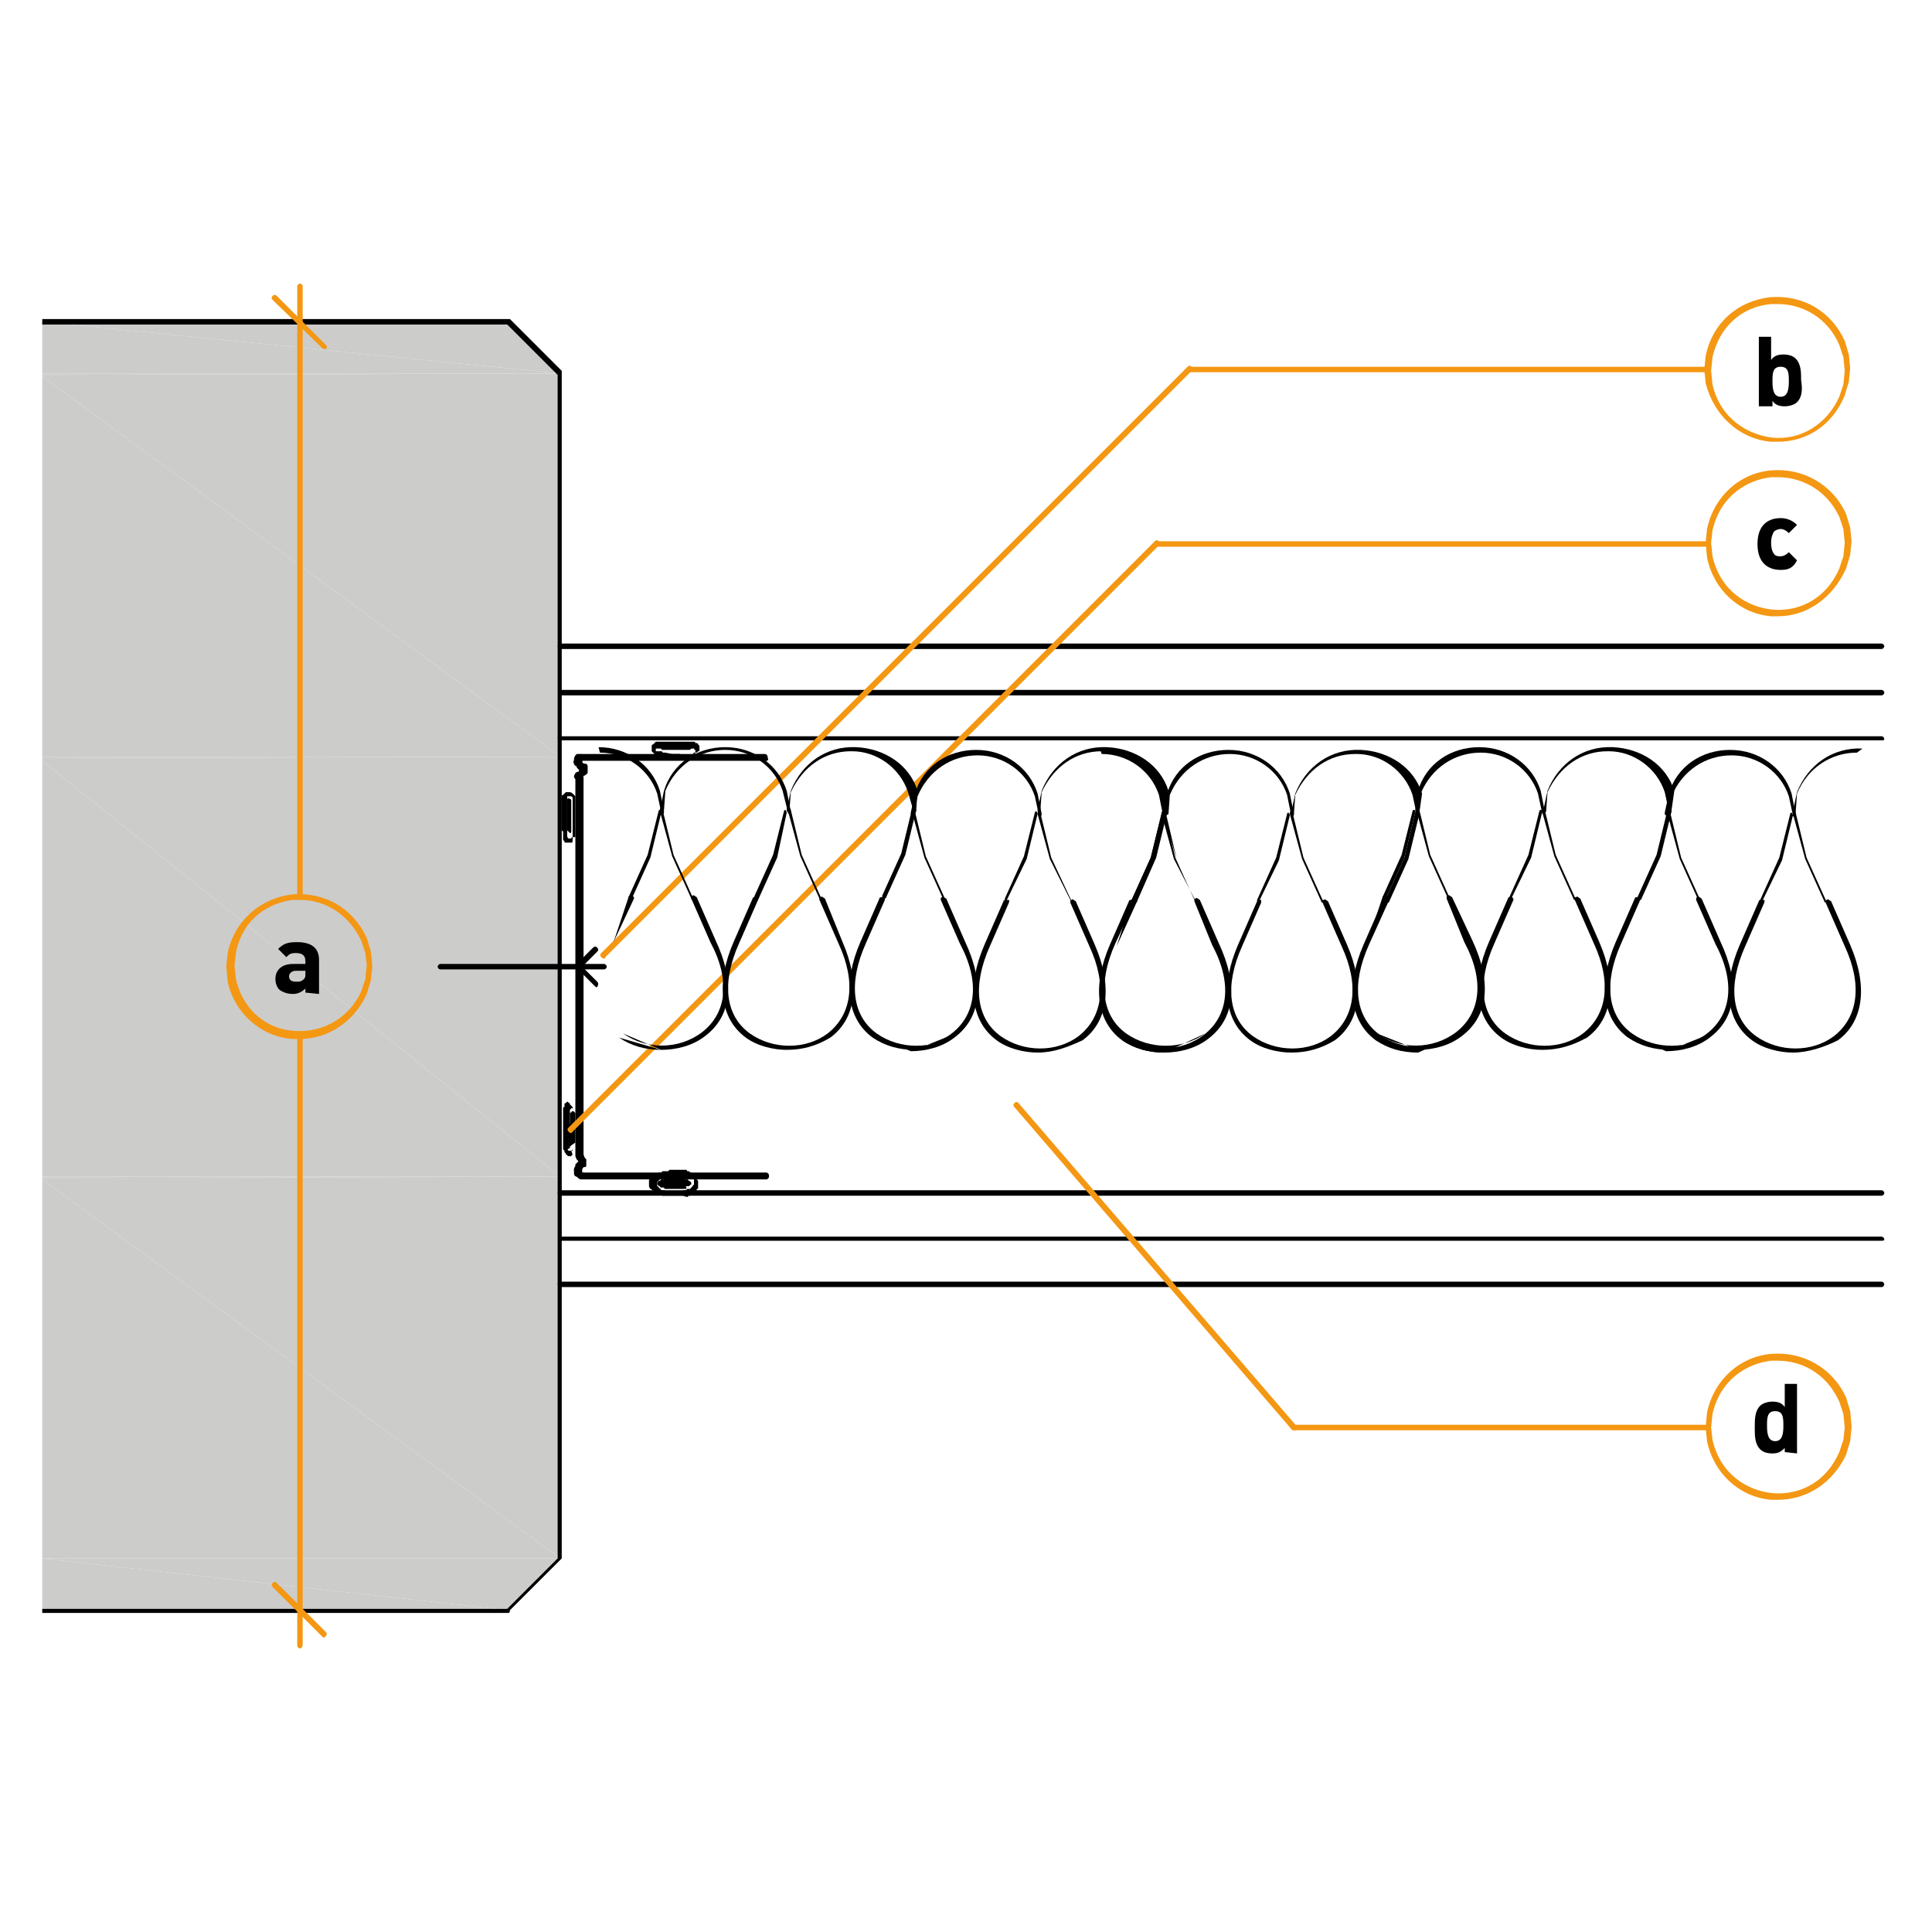 <?xml version="1.0" encoding="utf-8"?>
<!-- Generator: Adobe Illustrator 27.2.0, SVG Export Plug-In . SVG Version: 6.00 Build 0)  -->
<svg version="1.1" id="Lager_1" xmlns="http://www.w3.org/2000/svg" xmlns:xlink="http://www.w3.org/1999/xlink" x="0px" y="0px"
	 viewBox="0 0 141.7 141.7" style="enable-background:new 0 0 141.7 141.7;" xml:space="preserve">
<style type="text/css">
	.st0{fill:#CCCCCB;}
	.st1{clip-path:url(#SVGID_00000060740520344390357390000008330981493349196422_);}
	.st2{fill:#F49712;}
</style>
<g>
	<polygon class="st0" points="3.1,27.4 41.1,27.4 3.1,23.6 	"/>
</g>
<g>
	<polygon class="st0" points="3.1,23.6 3.1,23.6 41.1,27.4 37.3,23.6 	"/>
</g>
<g>
	<path class="st0" d="M3.1,23.6h34.1H3.1z"/>
</g>
<g>
	<polygon class="st0" points="3.1,55.5 41.1,55.5 3.1,27.6 	"/>
</g>
<g>
	<polygon class="st0" points="3.1,27.5 3.1,27.6 41.1,55.5 41.1,27.4 	"/>
</g>
<g>
	<polygon class="st0" points="3.1,27.4 3.1,27.5 41.1,27.4 	"/>
</g>
<g>
	<polygon class="st0" points="3.1,86.3 41.1,86.3 3.1,55.8 	"/>
</g>
<g>
	<polygon class="st0" points="3.1,55.6 3.1,55.8 41.1,86.3 41.1,55.5 	"/>
</g>
<g>
	<polygon class="st0" points="3.1,55.5 3.1,55.6 41.1,55.5 	"/>
</g>
<g>
	<polygon class="st0" points="3.1,114.3 41.1,114.3 3.1,86.5 	"/>
</g>
<g>
	<polygon class="st0" points="3.1,86.4 3.1,86.5 41.1,114.3 41.1,86.3 	"/>
</g>
<g>
	<polygon class="st0" points="3.1,86.3 3.1,86.4 41.1,86.3 	"/>
</g>
<g>
	<polygon class="st0" points="3.1,118.1 37.3,118.1 3.1,114.3 	"/>
</g>
<g>
	<polygon class="st0" points="3.1,114.3 3.1,114.3 37.3,118.1 41.1,114.3 	"/>
</g>
<g>
	<path class="st0" d="M3.1,114.3h38H3.1z"/>
</g>
<g>
	<g>
		<g>
			<g>
				<path d="M138,51H41.1C41,51,41,50.9,41,50.8s0.1-0.2,0.2-0.2H138c0.1,0,0.2,0.1,0.2,0.2S138.1,51,138,51z"/>
			</g>
		</g>
	</g>
	<g>
		<g>
			<g>
				<path d="M138,47.6H41.1c-0.1,0-0.2-0.1-0.2-0.2s0.1-0.2,0.2-0.2H138c0.1,0,0.2,0.1,0.2,0.2S138.1,47.6,138,47.6z"/>
			</g>
		</g>
	</g>
	<g>
		<g>
			<g>
				<path d="M138,54.3H41.1c-0.1,0-0.2-0.1-0.2-0.2S41,54,41.1,54H138c0.1,0,0.2,0.1,0.2,0.2S138.1,54.3,138,54.3z"/>
			</g>
		</g>
	</g>
	<g>
		<g>
			<g>
				<path d="M138,87.7H41.1c-0.1,0-0.2-0.1-0.2-0.2s0.1-0.2,0.2-0.2H138c0.1,0,0.2,0.1,0.2,0.2S138.1,87.7,138,87.7z"/>
			</g>
		</g>
	</g>
	<g>
		<g>
			<g>
				<path d="M138,91H41.1C41,91,41,90.9,41,90.9s0.1-0.2,0.2-0.2H138c0.1,0,0.2,0.1,0.2,0.2S138.1,91,138,91z"/>
			</g>
		</g>
	</g>
	<g>
		<g>
			<g>
				<path d="M138,94.4H41.1c-0.1,0-0.2-0.1-0.2-0.2S41,94,41.1,94H138c0.1,0,0.2,0.1,0.2,0.2S138.1,94.4,138,94.4z"/>
			</g>
		</g>
	</g>
</g>
<g>
	<g>
		<g>
			<defs>
				<rect id="SVGID_1_" x="3.1" y="23.3" width="38.2" height="95"/>
			</defs>
			<clipPath id="SVGID_00000058552062053329178860000017689597143974518174_">
				<use xlink:href="#SVGID_1_"  style="overflow:visible;"/>
			</clipPath>
			<g style="clip-path:url(#SVGID_00000058552062053329178860000017689597143974518174_);">
				<path d="M37.3,118.3H3c-0.1,0-0.2-0.1-0.2-0.2S2.9,118,3,118h34.2l3.7-3.7V27.5l-3.7-3.7H3c-0.1,0-0.2-0.1-0.2-0.2
					s0.1-0.2,0.2-0.2h34.3h0.1l3.8,3.8v0.1v86.9v0.1l-3.8,3.8C37.4,118.3,37.3,118.3,37.3,118.3z"/>
			</g>
		</g>
	</g>
</g>
<g>
	<path d="M44.3,71.1h-12c-0.1,0-0.2-0.1-0.2-0.2s0.1-0.2,0.2-0.2h12c0.1,0,0.2,0.1,0.2,0.2S44.4,71.1,44.3,71.1z"/>
</g>
<g>
	<path d="M43.8,72.4c-0.1,0-0.1,0-0.2-0.1L42.3,71c-0.1-0.1-0.1-0.2,0-0.3l1.2-1.2c0.1-0.1,0.2-0.1,0.3,0s0.1,0.2,0,0.3l-1.1,1.1
		l1.1,1.1C43.9,72.1,43.9,72.2,43.8,72.4C43.9,72.3,43.8,72.4,43.8,72.4z"/>
</g>
<g>
	<path d="M42.3,56.2c-0.1,0-0.2-0.1-0.2-0.2v-0.3c0-0.1,0.1-0.2,0.2-0.2s0.2,0.1,0.2,0.2V56C42.6,56,42.5,56.2,42.3,56.2z"/>
</g>
<g>
	<path d="M42.5,85.1c-0.1,0-0.2,0-0.2-0.1l-0.1-0.2v-0.1V57c0-0.1,0.1-0.2,0.2-0.2s0.2,0.1,0.2,0.2v27.6l0.1,0.1
		c0.1,0.1,0,0.3-0.1,0.3C42.5,85.1,42.5,85.1,42.5,85.1z"/>
</g>
<g>
	<path d="M42.3,86.3c-0.1,0-0.2-0.1-0.2-0.2v-0.3c0-0.1,0.1-0.2,0.2-0.2s0.2,0.1,0.2,0.2V86C42.6,86.2,42.5,86.3,42.3,86.3z"/>
</g>
<g>
	<path d="M56.2,86.5c-0.1,0-0.2-0.1-0.2-0.2v-0.1c0-0.1,0.1-0.2,0.2-0.2s0.2,0.1,0.2,0.2v0.1C56.4,86.4,56.3,86.5,56.2,86.5z"/>
</g>
<g>
	<path d="M42.6,86.5L42.6,86.5l-0.2-0.1l-0.1-0.1l-0.1-0.2c-0.1-0.1,0-0.3,0.1-0.3c0.1-0.1,0.3,0,0.3,0.1l0.1,0.1h0.1
		c0.1,0,0.2,0.2,0.2,0.3C42.8,86.4,42.7,86.5,42.6,86.5z"/>
</g>
<g>
	<path d="M42.5,56.2c-0.1,0-0.2-0.1-0.2-0.2v-0.3c0-0.1,0.1-0.2,0.2-0.2s0.2,0.1,0.2,0.2V56C42.8,56,42.7,56.2,42.5,56.2z"/>
</g>
<g>
	<path d="M42.6,85c-0.1,0-0.2-0.1-0.2-0.1v-0.1v-0.1V57c0-0.1,0.1-0.2,0.2-0.2s0.2,0.1,0.2,0.2v27.7c0.1,0.1,0,0.3-0.1,0.3
		C42.6,85,42.6,85,42.6,85z"/>
</g>
<g>
	<path d="M42.5,86.3c-0.1,0-0.2-0.1-0.2-0.2v-0.3c0-0.1,0.1-0.2,0.2-0.2s0.2,0.1,0.2,0.2V86C42.8,86.2,42.7,86.3,42.5,86.3z"/>
</g>
<g>
	<path d="M42.6,86.4c-0.1,0-0.1,0-0.2-0.1l-0.1-0.1c-0.1-0.1-0.1-0.2,0-0.3c0.1-0.1,0.2-0.1,0.3,0l0.1,0.1
		C42.8,86.1,42.8,86.2,42.6,86.4C42.8,86.4,42.7,86.4,42.6,86.4z"/>
</g>
<g>
	<path d="M56.2,86.5H42.6c-0.1,0-0.2-0.1-0.2-0.2s0.1-0.2,0.2-0.2h13.5c0.1,0,0.2,0.1,0.2,0.2S56.3,86.5,56.2,86.5z"/>
</g>
<g>
	<path d="M56.2,86.4H42.6c-0.1,0-0.2-0.1-0.2-0.2s0.1-0.2,0.2-0.2h13.5c0.1,0,0.2,0.1,0.2,0.2S56.3,86.4,56.2,86.4z"/>
</g>
<g>
	<path d="M56.2,55.8c-0.1,0-0.2,0-0.2-0.1H42.6c-0.1,0-0.2-0.1-0.2-0.2s0.1-0.2,0.2-0.2h13.5c0.1,0,0.2,0.1,0.2,0.2v0.1
		C56.4,55.7,56.3,55.8,56.2,55.8z"/>
</g>
<g>
	<path d="M56.2,55.8H42.6c-0.1,0-0.2-0.1-0.2-0.2s0.1-0.2,0.2-0.2h13.5c0.1,0,0.2,0.1,0.2,0.2S56.3,55.8,56.2,55.8z"/>
</g>
<g>
	<path d="M42.3,55.9L42.3,55.9c-0.2-0.1-0.2-0.2-0.2-0.3l0.1-0.2l0.1-0.1h0.2c0.1,0,0.3,0,0.3,0.2s0,0.3-0.2,0.3h-0.1l-0.1,0.1
		C42.5,55.8,42.4,55.9,42.3,55.9z"/>
</g>
<g>
	<path d="M42.5,55.9c-0.1,0-0.1,0-0.2-0.1c-0.1-0.1-0.1-0.2,0-0.3l0.1-0.1c0.1-0.1,0.2-0.1,0.3,0s0.1,0.2,0,0.3L42.5,55.9
		C42.6,55.9,42.6,55.9,42.5,55.9z"/>
</g>
<g>
	<path d="M42.3,86L42.3,86c-0.2,0-0.2-0.1-0.2-0.2v-0.1l0.1-0.2v-0.1l0.2-0.2c0.1-0.1,0.2-0.1,0.3,0s0.1,0.2,0,0.3l-0.2,0.2
		l-0.1,0.2C42.5,86,42.4,86,42.3,86z"/>
</g>
<g>
	<path d="M42.5,86L42.5,86c-0.2-0.1-0.3-0.2-0.2-0.3v-0.1l0.2-0.3c0.1-0.1,0.2-0.1,0.3,0s0.1,0.2,0,0.3l-0.2,0.3
		C42.7,86,42.6,86,42.5,86z"/>
</g>
<g>
	<path d="M42.7,85.6L42.7,85.6c-0.2-0.1-0.3-0.2-0.2-0.3L42.3,85c-0.1-0.1-0.1-0.3,0-0.3c0.1-0.1,0.3-0.1,0.3,0l0.2,0.3l0.1,0.2
		c0,0.1,0,0.2,0,0.2v0.1C42.8,85.5,42.8,85.6,42.7,85.6z"/>
</g>
<g>
	<path d="M42.8,85.6C42.8,85.6,42.7,85.6,42.8,85.6c-0.2-0.1-0.3-0.2-0.2-0.3v-0.1v-0.1L42.4,85c-0.1-0.1-0.1-0.2,0-0.3
		c0.1-0.1,0.2-0.1,0.3,0l0.2,0.2c0,0,0,0.1,0.1,0.1v0.2v0.1v0.2C43,85.6,42.9,85.6,42.8,85.6z"/>
</g>
<g>
	<path d="M42.3,57.2L42.3,57.2c-0.2-0.1-0.2-0.2-0.2-0.3l0.1-0.2c0.1-0.1,0.2-0.1,0.3-0.1s0.1,0.2,0.1,0.3l-0.1,0.2
		C42.5,57.2,42.4,57.2,42.3,57.2z"/>
</g>
<g>
	<path d="M42.5,57.2L42.5,57.2c-0.2-0.1-0.3-0.2-0.2-0.3v-0.1c0.1-0.1,0.2-0.2,0.3-0.1c0.1,0.1,0.2,0.2,0.1,0.3v0.1
		C42.7,57.2,42.6,57.2,42.5,57.2z"/>
</g>
<g>
	<path d="M42.7,56.6c-0.1,0-0.1,0-0.2-0.1l-0.2-0.2c0,0,0,0,0-0.1L42.1,56c-0.1-0.1,0-0.3,0.1-0.3s0.3,0,0.3,0.1l0.1,0.2l0.2,0.2
		C42.9,56.3,42.9,56.4,42.7,56.6C42.8,56.6,42.7,56.6,42.7,56.6z"/>
</g>
<g>
	<path d="M42.8,56.5c-0.1,0-0.1,0-0.2-0.1L42.3,56c-0.1-0.1,0-0.3,0.1-0.3s0.3,0,0.3,0.1v0.1l0.2,0.2c0.1,0.1,0.1,0.3,0,0.3
		C42.9,56.5,42.8,56.5,42.8,56.5z"/>
</g>
<g>
	<path d="M42.5,57.1c0,0-0.1,0-0.2,0c-0.1-0.1-0.1-0.2,0-0.3l0.2-0.3c0.1-0.1,0.2-0.1,0.3,0s0.1,0.2,0,0.3L42.5,57.1L42.5,57.1z"/>
</g>
<g>
	<path d="M42.7,56.8L42.7,56.8c-0.2-0.1-0.3-0.2-0.2-0.3c-0.1-0.1,0-0.3,0.1-0.3s0.3,0,0.3,0.1v0.1c0,0.1,0,0.2,0,0.2v0.1
		C42.8,56.8,42.8,56.8,42.7,56.8z"/>
</g>
<g>
	<path d="M42.6,57.1c-0.1,0-0.1,0-0.2-0.1c-0.1-0.1-0.1-0.2,0-0.3l0.2-0.2c0.1-0.1,0.2-0.1,0.3,0s0.1,0.2,0,0.3L42.6,57.1
		C42.7,57.1,42.6,57.1,42.6,57.1z"/>
</g>
<g>
	<path d="M42.8,56.9C42.8,56.9,42.7,56.9,42.8,56.9c-0.2,0-0.3-0.2-0.2-0.3v-0.2v-0.1c0-0.1,0-0.3,0.2-0.3c0.1,0,0.3,0,0.3,0.2v0.2
		v0.1v0.2C43,56.8,42.9,56.9,42.8,56.9z"/>
</g>
<g>
	<path d="M41.8,84.8L41.8,84.8c-0.1,0-0.2,0-0.2-0.1l0,0l0,0c-0.1,0-0.1,0-0.1-0.1c0,0,0,0-0.1-0.1c0,0,0,0,0-0.1l-0.1-0.1l0,0v-0.1
		l0,0v-0.1l0,0V84v-0.1v-0.1v-0.3v-0.1v-1.2v-0.1l0,0v-0.3c0-0.1,0-0.1,0-0.1v-0.1c0-0.1,0-0.1,0-0.1l0,0v-0.1l0,0v-0.1l0,0
		c0-0.1,0-0.1,0.1-0.1c0,0,0,0,0-0.1c0,0,0,0,0-0.1s0.1-0.1,0.1-0.1l0,0l0.1-0.1l0,0c0,0,0.1,0,0.1,0.1l0,0c0.1,0,0.1,0,0.1,0.1l0,0
		l0.1,0.1l0,0l0.1,0.1v0.1v0.1v0.1l0,0v0.1v0.2v0.1v1.6v0.1l0,0V84c0,0.1,0,0.1,0,0.1l0,0v0.1l0,0l0,0c0,0.1,0,0.1,0,0.1
		c0,0.1,0,0.1-0.1,0.1l0,0l0.1,0.3c0,0-0.1,0-0.1,0.1C41.9,84.8,41.9,84.8,41.8,84.8z M41.7,84.4L41.7,84.4c0.1,0,0.1,0,0.2,0l0,0
		l0.1-0.1v-0.1v-0.1V84l0,0v-0.1c0-0.1,0-0.1,0-0.1v-0.2v-0.1l0,0v-1.4V82v-0.2v-0.1v-0.1v-0.1v-0.1v-0.1l0,0c0,0-0.1,0-0.1-0.1l0,0
		l0,0l0,0l0,0c0,0,0,0,0,0.1c0,0,0,0-0.1,0.1l0,0l0,0v0.1l0,0v0.1c0,0.1,0,0.1,0,0.1v0.1c0,0.1,0,0.1,0,0.1v0.2v0.1l0,0v1.1v0.1v0.2
		v0.1v0.1v0.1V84v0.1l0,0l0,0c0,0,0,0,0,0.1C41.6,84.3,41.6,84.3,41.7,84.4C41.6,84.4,41.7,84.4,41.7,84.4z"/>
</g>
<g>
	<g>
		<g>
			<g>
				<path d="M41.8,84.1C41.8,84.1,41.7,84.1,41.8,84.1L41.8,84.1l-0.1-0.2v-0.2v-0.1v-0.3c0-0.1,0-0.1,0-0.1s-0.1-0.1,0-0.2v-0.3
					c0-0.2,0-0.2,0.1-0.3c0,0,0,0,0-0.1V82v-0.1l0,0v-0.2c0-0.1,0-0.1,0.1-0.1c0-0.1,0.1-0.1,0.1-0.1c0.1,0,0.2,0.1,0.2,0.2v0.1v0.1
					v0.2v0.1v1.1c0,0.1,0,0.1,0,0.1v0.3c0,0.1,0,0.1,0,0.1l0,0C41.9,84,41.9,84,41.8,84.1L41.8,84.1z"/>
			</g>
		</g>
	</g>
	<g>
		<g>
			<g>
				<path d="M41.9,61.8h-0.4c-0.1,0-0.1,0-0.1-0.1l0,0l0,0l-0.1-0.1l0,0v-0.1v-0.1l0,0v-0.1V61l-0.1-0.1v-0.3v-0.1v-1.2v-0.1l0,0
					v-0.3v-0.1l0,0v-0.1v-0.1l0,0v-0.1l0,0v-0.1l0,0c0,0,0-0.1,0.1-0.1l0,0l0,0l0.1-0.1l0.1-0.1h0.2h0.1l0,0c0.1,0,0.2,0.1,0.3,0.2
					l0,0l0.1,0.1v0.1l0,0v0.1l0,0v0.1v0.2V59v1.6v0.1l0,0v0.2V61l0,0v0.1v0.1l0,0v0.1l0,0l0,0c0,0.1,0,0.1-0.1,0.1c0,0,0,0-0.1,0
					l0,0l0,0l0,0C42,61.8,42,61.8,41.9,61.8z M41.7,61.5L41.7,61.5c0.1,0,0.1,0,0.2,0c0,0,0-0.1,0.1-0.1l0,0v-0.1l0,0v-0.1l0,0V61
					v-0.1l0,0v-0.2v-0.1l0,0v-1.4v-0.1V59v-0.1v-0.1v-0.1v-0.1v-0.1c0,0,0,0-0.1-0.1h-0.1h-0.1l0,0l0,0c0,0,0,0-0.1,0l0,0l0,0v0.1
					l0,0v0.1v0.1l0,0v0.1l0,0v0.3v0.1l0,0v1.1v0.1v0.2v0.1V61v0.1l0,0v0.1l0,0l0,0l0,0C41.6,61.4,41.6,61.4,41.7,61.5
					C41.6,61.5,41.7,61.5,41.7,61.5z"/>
			</g>
		</g>
	</g>
</g>
<g>
	<path d="M41.8,61.1C41.7,61.1,41.7,61.1,41.8,61.1l-0.2-0.2v-0.2v-0.1v-0.3v-0.1c0,0,0,0,0-0.1v-0.7v-0.1l0,0V59v-0.1l0,0v-0.2
		v-0.1l0,0c0,0,0.1-0.1,0.2,0c0.1,0,0.1,0.1,0.1,0.2l0,0v0.1v0.3v0.1v1.1v0.1v0.2v0.1l0,0V61C41.9,61.1,41.8,61.1,41.8,61.1z"/>
</g>
<g>
	<g>
		<g>
			<g>
				<path d="M49.6,55.6c0,0-0.1,0-0.2,0h-0.2h-0.1l0,0h-0.4h-0.1l0,0h-0.1c0,0-0.1,0-0.1-0.1h-0.1c0,0-0.1,0-0.1-0.1h-0.1
					c0,0-0.1,0-0.1-0.1l0,0l-0.1-0.1l0,0l-0.1-0.1v-0.3v-0.1l0,0c0,0,0-0.1,0.1-0.1l0.1-0.1l0,0l0,0l0.1-0.1l0,0h0.1l0,0h0.1h0.2
					h0.1h0.2h0.1c0,0,0,0,0.1,0h1.1h0.1l0,0h0.3h0.1h0.1h0.1l0,0h0.1c0,0,0.1,0,0.1,0.1h0.1l0,0c0,0,0.1,0,0.1,0.1l0,0l0,0l0,0
					l0.1,0.1v0.1V55v0.1l0,0V55c0,0.1,0,0.1-0.1,0.1l0,0l-0.1,0.1l0,0H51l0,0h-0.1l-0.1,0.1h-0.1h-0.1h-0.1h-0.1h-0.1
					c-0.2,0-0.3,0-0.4,0C49.8,55.6,49.7,55.6,49.6,55.6z M49.3,55.3h0.2c0.2,0,0.3,0,0.4,0c0.1,0,0.2,0,0.5,0h0.1h0.2h0.1l0,0h0.1
					l0,0H51l0,0l0,0l0,0l0,0v-0.1v-0.1c0,0,0,0,0-0.1c0,0-0.1,0-0.1-0.1l0,0l0,0l0,0h-0.1l0,0h-0.1l0,0h-0.2h-0.1h-0.2h-0.1l0,0h-1
					H49c0,0,0,0-0.1,0h-0.2h-0.1h-0.2h-0.1l0,0h-0.1h-0.1l0,0l0,0l0,0l0,0l0,0V55v0.1l0,0h0.1h0.1h0.1h0.1c0,0,0.1,0,0.1,0.1h0.1
					h0.1l0,0L49.3,55.3C49.2,55.2,49.2,55.2,49.3,55.3L49.3,55.3z M51.3,54.9L51.3,54.9L51.3,54.9z M51.3,54.8L51.3,54.8L51.3,54.8z
					"/>
			</g>
		</g>
	</g>
</g>
<g>
	<path d="M50.2,55h-1.3h-0.1l0,0h-0.2c0,0-0.1,0-0.1-0.1l0,0c-0.1,0-0.2-0.1-0.2-0.2c0-0.1,0.1-0.2,0.2-0.2l0,0h0.1h0.2h0.1h1.5h0.1
		h0.2c0.1,0,0.1,0,0.1,0.1l0.1,0.1c0,0.1-0.1,0.2-0.2,0.2l0,0L50.6,55h-0.2C50.3,55,50.2,55,50.2,55z"/>
</g>
<g>
	<g>
		<g>
			<g>
				<path d="M50.1,87.7H49c0,0,0,0-0.1,0h-0.1h-0.2c0,0-0.1,0-0.1-0.1l0,0h-0.2c0,0-0.1,0-0.1-0.1l0,0h-0.1c0,0-0.1,0-0.1-0.1
					c0,0-0.1,0-0.1-0.1l0,0l0,0c-0.1,0-0.1-0.1-0.2-0.1c-0.1-0.1-0.1-0.2-0.1-0.3c0,0,0-0.1,0-0.2v-0.1c0-0.1,0-0.1,0.1-0.1l0,0
					l0.1-0.1l0,0l0.1-0.1l0.1-0.1l0.1-0.1h0.1l0.1-0.1h0.2l0.1-0.1H49l0.1-0.1h0.2c0.3,0,0.4,0,0.5,0s0.2,0,0.4,0h0.1
					c0,0,0.1,0,0.1,0.1h0.1c0,0,0.1,0,0.1,0.1l0,0h0.1c0,0,0.1,0,0.1,0.1c0,0,0.1,0,0.1,0.1l0,0c0,0,0.1,0,0.1,0.1l0,0
					c0,0,0.1,0,0.1,0.1c0,0,0,0,0,0.1l0.1,0.1v0.1v0.1V87c0,0.1,0,0.1,0,0.1c0,0.1,0,0.1-0.1,0.1l0,0v0.1l0,0L51,87.4l0,0
					c0,0-0.1,0-0.1,0.1l-0.1,0.1h-0.1l-0.1,0.1h-0.1l-0.1,0.1L50.1,87.7C50.2,87.7,50.1,87.7,50.1,87.7z M49,87.4h1l0.1-0.1h0.2
					l0.1-0.1h0.2l0.1-0.1l0,0l0.1-0.1l0,0l0,0c0,0,0-0.1,0.1-0.1v-0.1v-0.1v-0.1l0,0c0,0,0,0,0-0.1l0,0l0,0c0,0-0.1,0-0.1-0.1l0,0
					l0,0c0,0-0.1,0-0.1-0.1l0,0c0,0-0.1,0-0.1-0.1l0,0h-0.1c0,0-0.1,0-0.1-0.1c-0.2,0-0.4,0-0.5,0s-0.2,0-0.4,0h-0.1l-0.1,0.1h-0.4
					l-0.1,0.1h-0.1l-0.1,0.1h-0.1l-0.1,0.1l-0.1,0.1l-0.1,0.1l0,0v0.1c0,0.1,0,0.1,0,0.1s0,0,0,0.1l0,0l0,0l0,0c0,0,0.1,0,0.1,0.1
					c0,0,0.1,0,0.1,0.1l0,0c0,0,0.1,0,0.1,0.1l0,0h0.2c0,0,0.1,0,0.1,0.1l0,0H49C48.9,87.3,48.9,87.4,49,87.4L49,87.4z"/>
			</g>
		</g>
	</g>
</g>
<g>
	<path d="M50.3,87.2h-1.5c0,0-0.1,0-0.1-0.1l0,0h-0.2c0,0-0.1,0-0.1-0.1l0,0c-0.1,0-0.2-0.1-0.2-0.2s0.1-0.2,0.2-0.2l0,0l0.1-0.1
		h0.2l0.1-0.1h1.3c0,0,0.1,0,0.1,0.1l0,0h0.2c0,0,0.1,0,0.1,0.1l0,0l0,0c0.1,0,0.2,0.1,0.2,0.2s0,0.1-0.1,0.1c0,0.1-0.1,0.1-0.1,0.1
		h-0.2C50.4,87.2,50.3,87.2,50.3,87.2z"/>
</g>
<g>
	<path class="st2" d="M22,120.9c-0.1,0-0.2-0.1-0.2-0.2V75.9c0-0.1,0.1-0.2,0.2-0.2s0.2,0.1,0.2,0.2v44.7
		C22.2,120.8,22.1,120.9,22,120.9z"/>
</g>
<g>
	<path class="st2" d="M22,66c-0.1,0-0.2-0.1-0.2-0.2V21c0-0.1,0.1-0.2,0.2-0.2s0.2,0.1,0.2,0.2v44.7C22.2,65.9,22.1,66,22,66z"/>
</g>
<g>
	<path class="st2" d="M23.8,120.1c-0.1,0-0.1,0-0.2-0.1l-3.6-3.6c-0.1-0.1-0.1-0.2,0-0.3c0.1-0.1,0.2-0.1,0.3,0l3.6,3.6
		C24,119.8,24,119.9,23.8,120.1C23.9,120.1,23.8,120.1,23.8,120.1z"/>
</g>
<g>
	<path class="st2" d="M23.8,25.6c-0.1,0-0.1,0-0.2-0.1L20,22c-0.1-0.1-0.1-0.2,0-0.3s0.2-0.1,0.3,0l3.6,3.6c0.1,0.1,0.1,0.2,0,0.3
		H23.8z"/>
</g>
<g>
	<g>
		<g>
			<g>
				<path class="st2" d="M22,76.2c-0.2,0-0.4,0-0.6,0c-2.3-0.2-4.2-1.9-4.7-4.2l-0.1-1.1l0.1-1c0.5-2.4,2.4-4,4.7-4.3
					c2.4-0.2,4.5,1,5.5,3.2l0.3,1l0.1,1c0,0,0,0,0,0.1l-0.1,1l-0.3,1C26,74.9,24.1,76.2,22,76.2z M22,66c-0.2,0-0.4,0-0.5,0
					c-1.7,0.2-3.7,1.3-4.2,3.9l-0.1,0.9l0.1,1c0.6,2.6,2.6,3.7,4.2,3.8c2.1,0.2,4.1-0.9,5-2.9l0.3-0.9l0.1-1l-0.1-0.9L26.5,69
					C25.6,67.1,23.9,66,22,66z"/>
			</g>
		</g>
	</g>
	<g>
		<g>
			<g>
				<path class="st2" d="M130.4,45.2c-0.2,0-0.4,0-0.5,0c-2.3-0.2-4.2-1.9-4.7-4.3l-0.1-1.1l0.1-1c0.5-2.4,2.4-4.1,4.7-4.3
					c2.3-0.2,4.5,1,5.5,3.2l0.3,1l0.1,1l0,0l-0.1,1l-0.3,1C134.4,43.9,132.5,45.2,130.4,45.2z M130.4,35c-0.2,0-0.3,0-0.5,0
					c-1.7,0.2-3.7,1.3-4.3,3.9l-0.1,0.9l0.1,1c0.6,2.6,2.6,3.7,4.3,3.9s3.9-0.5,5-3l0.3-0.9l0.1-1l-0.1-1l-0.3-0.9
					C133.9,35.8,132,35,130.4,35z"/>
			</g>
		</g>
	</g>
</g>
<g>
	<path class="st2" d="M125.2,40.1H84.8c-0.1,0-0.2-0.1-0.2-0.2s0.1-0.2,0.2-0.2h40.4c0.1,0,0.2,0.1,0.2,0.2S125.4,40.1,125.2,40.1z"
		/>
</g>
<g>
	<path class="st2" d="M44.3,70.3c-0.1,0-0.1,0-0.2-0.1c-0.1-0.1-0.1-0.2,0-0.3l43-43c0.1-0.1,0.2-0.1,0.3,0s0.1,0.2,0,0.3l-43,43
		C44.4,70.3,44.4,70.3,44.3,70.3z"/>
</g>
<g>
	<g>
		<g>
			<g>
				<path class="st2" d="M130.4,32.4c-0.2,0-0.3,0-0.5,0c-2.3-0.2-4.2-1.9-4.8-4.3l-0.1-1l0.1-1c0.5-2.4,2.3-4,4.7-4.3
					c2.4-0.2,4.5,1,5.5,3.2l0.3,1l0.1,1l0,0l-0.1,1l-0.3,1C134.4,31.2,132.5,32.4,130.4,32.4z M130.4,22.3c-0.2,0-0.3,0-0.5,0
					c-2.2,0.2-3.8,1.7-4.3,3.9l-0.1,1l0.1,1c0.6,2.6,2.7,3.7,4.4,3.9c2.1,0.2,4-1,4.9-3l0.3-0.9l0.1-1l-0.1-1l-0.3-0.9
					C134.1,23.4,132.3,22.3,130.4,22.3z"/>
			</g>
		</g>
	</g>
</g>
<g>
	<path class="st2" d="M125.2,27.3h-38c-0.1,0-0.2-0.1-0.2-0.2s0.1-0.2,0.2-0.2h38c0.1,0,0.2,0.1,0.2,0.2S125.4,27.3,125.2,27.3z"/>
</g>
<g>
	<path class="st2" d="M41.9,83.1c-0.1,0-0.1,0-0.2-0.1c-0.1-0.1-0.1-0.2,0-0.3l43-43c0.1-0.1,0.2-0.1,0.3,0s0.1,0.2,0,0.3L41.9,83.1
		C42,83.1,41.9,83.1,41.9,83.1z"/>
</g>
<g>
	<g>
		<g>
			<g>
				<path class="st2" d="M130.4,110c-0.2,0-0.4,0-0.5,0c-2.3-0.2-4.2-1.9-4.7-4.3l-0.1-1l0.1-1.1c0.5-2.4,2.4-4.1,4.7-4.3
					c2.3-0.2,4.5,1,5.5,3.2l0.3,1l0.1,1.1c0,0,0,0,0,0.1l-0.1,1l-0.3,1C134.4,108.8,132.5,110,130.4,110z M130.4,99.8
					c-0.2,0-0.3,0-0.5,0c-1.7,0.2-3.7,1.3-4.3,3.9l-0.1,1l0.1,0.9c0.6,2.6,2.6,3.7,4.3,3.9c1.7,0.2,3.9-0.5,5-3l0.3-0.9l0.1-0.9
					l-0.1-1l-0.3-0.9C133.9,100.6,132,99.8,130.4,99.8z"/>
			</g>
		</g>
	</g>
</g>
<g>
	<path class="st2" d="M94.9,104.9c-0.1,0-0.1,0-0.2-0.1L74.4,81.2c-0.1-0.1-0.1-0.2,0-0.3c0.1-0.1,0.2-0.1,0.3,0l20.4,23.7
		c0.1,0.1,0.1,0.2,0,0.3C95.1,104.9,95,104.9,94.9,104.9z"/>
</g>
<g>
	<path class="st2" d="M125.2,104.9H94.9c-0.1,0-0.2-0.1-0.2-0.2s0.1-0.2,0.2-0.2h30.3c0.1,0,0.2,0.1,0.2,0.2
		S125.4,104.9,125.2,104.9z"/>
</g>
<g>
	<path d="M22.4,72.8v-0.3c-0.2,0.2-0.5,0.4-0.9,0.4s-0.7-0.1-1-0.3c-0.2-0.2-0.3-0.5-0.3-0.8c0-0.6,0.4-1.1,1.3-1.1h0.9v-0.2
		c0-0.4-0.2-0.6-0.7-0.6c-0.4,0-0.5,0.1-0.7,0.3l-0.6-0.6c0.4-0.4,0.7-0.5,1.4-0.5c1,0,1.6,0.4,1.6,1.3v2.5L22.4,72.8L22.4,72.8z
		 M22.4,71.2h-0.7c-0.3,0-0.5,0.2-0.5,0.4c0,0.3,0.2,0.4,0.5,0.4s0.4,0,0.6-0.2c0.1-0.1,0.1-0.2,0.1-0.5V71.2z"/>
</g>
<g>
	<path d="M131.8,29.5c-0.2,0.2-0.6,0.3-0.9,0.3c-0.4,0-0.7-0.1-0.9-0.4v0.4h-1v-5.1h0.9v1.7c0.2-0.3,0.5-0.4,0.9-0.4
		s0.7,0.1,0.9,0.3c0.4,0.4,0.4,1,0.4,1.6C132.2,28.5,132.2,29.1,131.8,29.5z M130.6,26.9c-0.6,0-0.6,0.5-0.6,1.1s0.1,1.1,0.6,1.1
		s0.6-0.5,0.6-1.1S131.2,26.9,130.6,26.9z"/>
</g>
<g>
	<path d="M130.6,41.8c-0.8,0-1.7-0.4-1.7-1.9s0.9-1.9,1.7-1.9c0.5,0,0.9,0.2,1.2,0.5l-0.6,0.6c-0.2-0.2-0.4-0.3-0.6-0.3
		c-0.2,0-0.4,0.1-0.5,0.2c-0.1,0.2-0.2,0.4-0.2,0.8s0.1,0.7,0.2,0.8c0.1,0.2,0.3,0.2,0.5,0.2s0.4-0.1,0.6-0.3l0.6,0.6
		C131.5,41.7,131.1,41.8,130.6,41.8z"/>
</g>
<g>
	<path d="M130.9,106.5v-0.3c-0.3,0.3-0.5,0.4-0.9,0.4s-0.7-0.1-0.9-0.3c-0.4-0.4-0.4-1-0.4-1.6s0-1.2,0.4-1.6
		c0.2-0.2,0.6-0.3,0.9-0.3c0.4,0,0.7,0.1,0.9,0.4v-1.7h0.9v5.1L130.9,106.5L130.9,106.5z M130.2,103.5c-0.6,0-0.6,0.5-0.6,1.1
		s0.1,1.1,0.6,1.1s0.6-0.5,0.6-1.1S130.8,103.5,130.2,103.5z"/>
</g>
<g>
	<path d="M64,75.9c1.7,1.2,4.1,1.2,5.8-0.1c1.8-1.4,2.1-3.8,0.6-6.6L69,66c0-0.1,0-0.2,0.1-0.2c0.1,0,0.1,0,0.3,0.1l1.4,3.2
		c1.4,3,1.2,5.5-0.8,7c-0.9,0.7-2.1,1-3.2,1"/>
	<g>
		<path d="M69.3,66.1c-0.1,0-0.1-0.1-0.1-0.1l-1.4-3.1l-0.9-3.3c0-0.1,0-0.2,0.1-0.2c0.1,0,0.1,0.1,0.1,0.1l0.8,3.3l1.4,3.1
			C69.4,66,69.3,66.1,69.3,66.1L69.3,66.1z"/>
	</g>
	<g>
		<g>
			<g>
				<path d="M66.9,59.8L66.9,59.8c-0.1,0-0.1-0.1-0.1-0.2l0.3-1.4c0.6-2,2.4-3.2,4.5-3.2l0,0c2.1,0,3.9,1.3,4.5,3.2l0.3,1.5
					c0,0.1,0,0.1-0.1,0.2c-0.1,0-0.1-0.1-0.1-0.1l-0.3-1.4c-0.6-1.8-2.3-3-4.2-3l0,0c-1.9,0-3.6,1.1-4.4,3L67,59.8
					C67,59.7,67,59.8,66.9,59.8z"/>
			</g>
		</g>
	</g>
	<g>
		<path d="M73.8,66.1C73.8,66.1,73.7,66.1,73.8,66.1c-0.1,0-0.1-0.1-0.1-0.2l1.4-3.1l0.8-3.2c0-0.1,0.1-0.1,0.1-0.1s0.1,0.1,0.1,0.2
			L75.3,63L73.8,66.1C73.9,66.1,73.9,66.1,73.8,66.1z"/>
	</g>
	<path d="M76.1,77.2c-1,0-2.2-0.3-3-0.9c-1.9-1.4-2.2-4-0.9-7l1.4-3.2c0-0.1,0.1-0.1,0.3-0.1s0.1,0.1,0.1,0.2l-1.4,3.2
		c-1.3,2.9-1,5.3,0.8,6.6c1.7,1.2,4.1,1.2,5.7,0c1.8-1.4,2.1-3.8,0.8-6.6l-1.4-3.2c0-0.1,0-0.2,0.1-0.2c0.1-0.1,0.1,0,0.3,0.1
		l1.4,3.2c1.3,3,1,5.6-0.9,7C78.3,76.8,77.3,77.2,76.1,77.2"/>
	<g>
		<path d="M78.6,66.1c-0.1,0-0.1-0.1-0.1-0.1L77,63l-0.9-3.3c0-0.1,0-0.2,0.1-0.2s0.1,0.1,0.1,0.1l0.8,3.3L78.6,66.1
			C78.7,66,78.6,66.1,78.6,66.1L78.6,66.1z"/>
	</g>
	<path d="M85.6,59.6c0,0.1,0,0.2-0.1,0.2l0,0c-0.1,0-0.1-0.1-0.1-0.1L85,58.1c-0.6-1.8-2.3-3-4.1-3h-0.1c-1.9,0-3.5,1.1-4.4,3
		l-0.1,1.4c0,0.1-0.1,0.1-0.1,0.1c-0.1,0-0.1-0.1-0.1-0.2l0.3-1.4c0.8-2,2.6-3.3,4.8-3.2c2.1,0.1,3.9,1.3,4.5,3.2L85.6,59.6"/>
	<path d="M85.6,59.6l-0.8,3.3l-1.4,3.2c0,0.1-0.1,0.1-0.1,0.1s0,0-0.1,0C83,66.1,83,66.1,83,66l1.4-3.1l0.8-3.3
		c0-0.1,0.1-0.1,0.1-0.1"/>
	<path d="M85.4,77.2c-1.2,0-2.2-0.3-3.1-0.9c-1.9-1.4-2.2-4-0.9-7l1.4-3.2c0-0.1,0.1-0.1,0.3-0.1c0.1,0.1,0.1,0.1,0.1,0.2l-1.4,3
		c-1.3,2.9-1,5.3,0.8,6.6c1.7,1.2,4.1,1.2,5.8,0"/>
	<path d="M86.3,63l-1-3.3c0-0.1,0-0.2,0.1-0.2c0.1,0,0.1,0,0.1,0.1"/>
	<path d="M43.9,54.8c2.1,0,3.9,1.3,4.5,3.2l0.3,1.5c0,0.1,0,0.2-0.1,0.2l0,0c-0.1,0-0.1-0.1-0.1-0.1l-0.3-1.4c-0.6-1.8-2.3-3-4.2-3"
		/>
	<path d="M46.1,65.8l1.4-3.1l0.8-3.2c0-0.1,0.1-0.1,0.1-0.1s0.1,0.1,0.1,0.2l-0.8,3.3L46.3,66c0,0.1,0,0.1-0.1,0.1c0,0,0,0-0.1,0"/>
	<path d="M45.7,75.8c1.7,1.2,4.1,1.2,5.8-0.1c1.8-1.4,2.1-3.8,0.6-6.6l-1.4-3.2c0-0.1,0-0.2,0.1-0.2c0.1-0.1,0.1,0,0.3,0.1l1.4,3.2
		c1.4,3,1.2,5.5-0.8,7c-0.9,0.7-2.1,1-3.2,1"/>
	<path d="M46.1,65.8c0-0.1,0.1-0.1,0.3-0.1c0.1,0.1,0.1,0.1,0.1,0.2l-1.5,3.2"/>
	<path d="M48.5,77c-1.2,0-2.2-0.3-3.1-0.9"/>
	<g>
		<path d="M50.8,66c-0.1,0-0.1-0.1-0.1-0.1l-1.4-3.1l-0.9-3.3c0-0.1,0-0.2,0.1-0.2s0.1,0.1,0.1,0.1l0.8,3.3l1.4,3.1
			C51.1,65.9,51.1,66,50.8,66L50.8,66z"/>
	</g>
	<g>
		<g>
			<g>
				<path d="M48.5,59.6L48.5,59.6c-0.1,0-0.1-0.1-0.1-0.2l0.3-1.4c0.6-2,2.4-3.2,4.5-3.2l0,0c2.1,0,3.9,1.3,4.5,3.2l0.3,1.5
					c0,0.1,0,0.1-0.1,0.2c-0.1,0-0.1-0.1-0.1-0.1L57.4,58c-0.6-1.8-2.3-3-4.2-3l0,0c-1.9,0-3.6,1.1-4.4,3l-0.1,1.4
					C48.6,59.6,48.6,59.6,48.5,59.6z"/>
			</g>
		</g>
	</g>
	<g>
		<path d="M55.4,66L55.4,66c-0.1-0.1-0.1-0.1-0.1-0.2l1.4-3.1l0.8-3.2c0-0.1,0.1-0.1,0.1-0.1s0.1,0.1,0.1,0.2L57,62.9L55.6,66
			C55.6,66,55.6,66,55.4,66z"/>
	</g>
	<path d="M57.7,77c-1,0-2.2-0.3-3-0.9c-1.9-1.4-2.2-4-0.9-7l1.4-3.2c0-0.1,0.1-0.1,0.3-0.1c0.1,0.1,0.1,0.1,0.1,0.2l-1.4,3.2
		c-1.3,2.9-1,5.3,0.8,6.6c1.7,1.2,4.1,1.2,5.7,0c1.8-1.4,2.1-3.8,0.8-6.6L60.1,66c0-0.1,0-0.2,0.1-0.2c0.1-0.1,0.1,0,0.3,0.1
		l1.3,3.2c1.3,3,1,5.6-0.9,7C59.9,76.7,58.9,77,57.7,77"/>
	<g>
		<path d="M60.2,66c-0.1,0-0.1-0.1-0.1-0.1l-1.4-3.1l-0.9-3.3c0-0.1,0-0.2,0.1-0.2s0.1,0.1,0.1,0.1l0.8,3.3l1.4,3.1
			C60.3,65.9,60.3,66,60.2,66L60.2,66z"/>
	</g>
	<path d="M67.2,59.4c0,0.1,0,0.2-0.1,0.2l0,0c-0.1,0-0.1-0.1-0.1-0.1l-0.4-1.4c-0.6-1.8-2.3-3-4.1-3h-0.1c-1.9,0-3.5,1.1-4.4,3
		l-0.1,1.4c0,0.1-0.1,0.1-0.1,0.1s-0.1-0.1-0.1-0.2l0.3-1.4c0.8-2,2.6-3.3,4.8-3.2c2.1,0.1,3.9,1.3,4.5,3.2L67.2,59.4"/>
	<path d="M67.2,59.4l-0.8,3.3l-1.4,3.1c0,0.1-0.1,0.1-0.1,0.1s0,0-0.1,0c-0.1-0.1-0.1-0.1-0.1-0.2l1.4-3.1l0.8-3.3
		c0-0.1,0.1-0.1,0.1-0.1"/>
	<path d="M67.1,77c-1.2,0-2.2-0.3-3.1-0.9c-1.9-1.4-2.2-4-0.9-7l1.4-3.2c0-0.1,0.1-0.1,0.3-0.1c0.1,0.1,0.1,0.1,0.1,0.2l-1.4,3.2
		c-1.3,2.9-1,5.3,0.8,6.6c1.7,1.2,4.1,1.2,5.8,0"/>
	<path d="M80.7,55c2.1,0,3.9,1.3,4.5,3.2l0.3,1.5c0,0.1,0,0.2-0.1,0.2l0,0c-0.1,0-0.1-0.1-0.1-0.1L85,58.3c-0.6-1.8-2.3-3-4.2-3"/>
	<path d="M83,66l1.4-3.1l0.8-3.2c0-0.1,0.1-0.1,0.1-0.1c0.1,0,0.1,0.1,0.1,0.2l-0.8,3.3l-1.4,3.1c-0.1,0.1-0.1,0.1-0.1,0.1
		s0,0-0.1,0"/>
	<path d="M82.5,76c1.7,1.2,4.1,1.2,5.8-0.1c1.8-1.4,2.1-3.8,0.6-6.6l-1.3-3.2c0-0.1,0-0.2,0.1-0.2c0.1-0.1,0.1,0,0.3,0.1l1.4,3.2
		c1.4,3,1.2,5.5-0.8,7c-0.9,0.7-2.1,1-3.2,1"/>
	<path d="M83,66c0-0.1,0.1-0.1,0.3-0.1c0.1,0.1,0.1,0.1,0.1,0.2l-1.5,3.3"/>
	<path d="M85.4,77.2c-1.2,0-2.2-0.3-3.1-0.9"/>
	<g>
		<path d="M87.8,66.2c-0.1,0-0.1-0.1-0.1-0.1L86.1,63l-0.9-3.3c0-0.1,0-0.2,0.1-0.2c0.1,0,0.1,0.1,0.1,0.1l0.8,3.3l1.4,3.1
			C87.9,66.1,87.8,66.2,87.8,66.2L87.8,66.2z"/>
	</g>
	<g>
		<g>
			<g>
				<path d="M85.4,59.8L85.4,59.8c-0.1,0-0.1-0.1-0.1-0.2l0.3-1.4c0.6-2,2.4-3.2,4.5-3.2l0,0c2.1,0,3.9,1.3,4.5,3.2l0.3,1.5
					c0,0.1,0,0.1-0.1,0.2c-0.1,0-0.1-0.1-0.1-0.1l-0.3-1.5c-0.6-1.8-2.3-3-4.2-3l0,0c-1.9,0-3.6,1.1-4.4,3l-0.1,1.4
					C85.6,59.8,85.5,59.8,85.4,59.8z"/>
			</g>
		</g>
	</g>
	<g>
		<path d="M92.3,66.2L92.3,66.2c-0.1-0.1-0.1-0.1-0.1-0.2l1.4-3.1l0.8-3.2c0-0.1,0.1-0.1,0.1-0.1s0.1,0.1,0.1,0.2l-0.8,3.3
			L92.3,66.2C92.4,66.2,92.4,66.2,92.3,66.2z"/>
	</g>
	<path d="M94.7,77.2c-1,0-2.2-0.3-3-0.9c-1.9-1.4-2.2-4-0.9-7l1.4-3.2c0-0.1,0.1-0.1,0.3-0.1c0,0.1,0,0.1,0,0.2l-1.4,3.2
		c-1.3,2.9-1,5.3,0.8,6.6c1.7,1.2,4.1,1.2,5.7,0c1.8-1.4,2.1-3.8,0.8-6.6l-1.4-3.2c0-0.1,0-0.2,0.1-0.2c0.1-0.1,0.1,0,0.3,0.1
		l1.4,3.2c1.3,3,1,5.6-0.9,7C96.9,76.9,95.9,77.2,94.7,77.2"/>
	<g>
		<path d="M97,66.2c-0.1,0-0.1-0.1-0.1-0.1L95.5,63l-0.9-3.3c0-0.1,0-0.2,0.1-0.2s0.1,0.1,0.1,0.1l0.8,3.3L97,66
			C97.2,66.1,97.2,66.2,97,66.2L97,66.2z"/>
	</g>
	<path d="M104.1,59.6c0,0.1,0,0.2-0.1,0.2l0,0c-0.1,0-0.1-0.1-0.1-0.1l-0.3-1.4c-0.6-1.8-2.3-3-4.1-3h-0.1c-1.9,0-3.5,1.1-4.4,3
		l-0.1,1.4c0,0.1-0.1,0.1-0.1,0.1c-0.1,0-0.1-0.1-0.1-0.2l0.3-1.4c0.8-2,2.6-3.3,4.8-3.2c2.1,0.1,3.9,1.3,4.5,3.2L104.1,59.6"/>
	<path d="M104.1,59.7l-0.8,3.3l-1.4,3.1c0,0.1-0.1,0.1-0.1,0.1s0,0-0.1,0c-0.1-0.1-0.1-0.1-0.1-0.2l1.4-3.1l0.8-3.3
		c0-0.1,0.1-0.1,0.1-0.1"/>
	<path d="M104,77.2c-1.2,0-2.2-0.3-3.1-0.9c-1.9-1.4-2.2-4-0.9-7l1.4-3.2c0-0.1,0.1-0.1,0.3-0.1c0.1,0.1,0.1,0.1,0.1,0.2l-1.4,3.1
		c-1.3,2.9-1,5.3,0.8,6.6c1.7,1.2,4.1,1.2,5.8,0"/>
	<path d="M119.4,75.9c1.7,1.2,4.1,1.2,5.8-0.1c1.8-1.4,2.1-3.8,0.6-6.6l-1.4-3.2c0-0.1,0-0.2,0.1-0.2c0.1-0.1,0.1,0,0.3,0.1l1.4,3.2
		c1.4,3,1.2,5.5-0.8,7c-0.9,0.7-2.1,1-3.2,1"/>
	<g>
		<path d="M124.7,66.2c-0.1,0-0.1-0.1-0.1-0.1l-1.4-3.1l-0.9-3.3c0-0.1,0-0.2,0.1-0.2c0.1,0,0.1,0.1,0.1,0.1l0.8,3.3l1.4,3.1
			C124.8,66.1,124.7,66.1,124.7,66.2L124.7,66.2z"/>
	</g>
	<g>
		<g>
			<g>
				<path d="M122.2,59.8L122.2,59.8c-0.1,0-0.1-0.1-0.1-0.2l0.3-1.4c0.6-2,2.4-3.2,4.5-3.2l0,0c2.1,0,3.9,1.3,4.5,3.2l0.3,1.5
					c0,0.1,0,0.1-0.1,0.2c-0.1,0-0.1-0.1-0.1-0.1l-0.3-1.4c-0.6-1.8-2.3-3-4.2-3l0,0c-1.9,0-3.6,1.1-4.4,3l-0.1,1.4
					C122.5,59.7,122.3,59.8,122.2,59.8z"/>
			</g>
		</g>
	</g>
	<g>
		<path d="M129.2,66.2C129.2,66.2,129,66.2,129.2,66.2c-0.1-0.1-0.1-0.1-0.1-0.2l1.4-3.1l0.8-3.2c0-0.1,0.1-0.1,0.1-0.1
			s0.1,0.1,0.1,0.2l-0.8,3.3L129.2,66.2C129.3,66.1,129.3,66.2,129.2,66.2z"/>
	</g>
	<path d="M131.5,77.2c-1,0-2.2-0.3-3-0.9c-1.9-1.4-2.2-4-0.9-7l1.4-3.2c0-0.1,0.1-0.1,0.3-0.1s0.1,0.1,0.1,0.2l-1.4,3.2
		c-1.3,2.9-1,5.3,0.8,6.6c1.7,1.2,4.1,1.2,5.7,0c1.8-1.4,2.1-3.8,0.8-6.6l-1.4-3.2c0-0.1,0-0.2,0.1-0.2c0.1-0.1,0.1,0,0.3,0.1
		l1.4,3.2c1.3,3,1,5.6-0.9,7C133.8,76.8,132.6,77.2,131.5,77.2"/>
	<g>
		<path d="M133.9,66.2c-0.1,0-0.1-0.1-0.1-0.1l-1.4-3.1l-0.9-3.3c0-0.1,0-0.2,0.1-0.2s0.1,0.1,0.1,0.1l0.8,3.3l1.4,3.1
			C134,66.1,133.9,66.1,133.9,66.2L133.9,66.2z"/>
	</g>
	<path d="M136.2,55.2L136.2,55.2c-1.9,0-3.6,1.1-4.4,3l-0.1,1.4c0,0.1-0.1,0.1-0.1,0.1s-0.1-0.1-0.1-0.2l0.3-1.4
		c0.8-2,2.6-3.3,4.8-3.2"/>
	<path d="M101.4,65.8l1.4-3.1l0.8-3.2c0-0.1,0.1-0.1,0.1-0.1c0.1,0,0.1,0.1,0.1,0.2l-0.8,3.3l-1.4,3.1c-0.1,0.1-0.1,0.1-0.1,0.1
		s0,0-0.1,0"/>
	<path d="M101,75.8c1.7,1.2,4.1,1.2,5.8-0.1c1.8-1.4,2.1-3.8,0.6-6.6l-1.3-3.2c0-0.1,0-0.2,0.1-0.2c0.1-0.1,0.1,0,0.3,0.1L108,69
		c1.4,3,1.2,5.5-0.8,7c-0.9,0.7-2.1,1-3.2,1"/>
	<path d="M101.4,65.8c0-0.1,0.1-0.1,0.3-0.1c0.1,0.1,0.1,0.1,0.1,0.2l-1.5,3.2"/>
	<path d="M103.9,77c-1.2,0-2.2-0.3-3.1-0.9"/>
	<g>
		<path d="M106.3,66c-0.1,0-0.1-0.1-0.1-0.1l-1.4-3.1l-0.9-3.3c0-0.1,0-0.2,0.1-0.2c0.1,0,0.1,0.1,0.1,0.1l0.8,3.3l1.4,3.1
			C106.4,65.9,106.4,66,106.3,66L106.3,66z"/>
	</g>
	<g>
		<g>
			<g>
				<path d="M103.9,59.6L103.9,59.6c-0.1,0-0.1-0.1-0.1-0.2L104,58c0.6-2,2.4-3.2,4.5-3.2l0,0c2.1,0,3.9,1.3,4.5,3.2l0.3,1.5
					c0,0.1,0,0.1-0.1,0.2c-0.1,0-0.1-0.1-0.1-0.1l-0.3-1.4c-0.6-1.8-2.3-3-4.2-3l0,0c-1.9,0-3.6,1.1-4.4,3l-0.1,1.4
					C104,59.6,104,59.6,103.9,59.6z"/>
			</g>
		</g>
	</g>
	<g>
		<path d="M110.8,66L110.8,66c-0.1-0.1-0.1-0.1-0.1-0.2l1.4-3.1l0.8-3.2c0-0.1,0.1-0.1,0.1-0.1c0.1,0,0.1,0.1,0.1,0.2l-0.8,3.3
			L110.8,66C110.9,66,110.9,66,110.8,66z"/>
	</g>
	<path d="M113.1,77c-1,0-2.2-0.3-3-0.9c-1.9-1.4-2.2-4-0.9-7l1.4-3.2c0-0.1,0.1-0.1,0.3-0.1c0.1,0.1,0.1,0.1,0.1,0.2l-1.4,3.2
		c-1.3,2.9-1,5.3,0.8,6.6c1.7,1.2,4.1,1.2,5.7,0c1.8-1.4,2.1-3.8,0.8-6.6l-1.4-3.2c0-0.1,0-0.2,0.1-0.2c0.1-0.1,0.1,0,0.3,0.1
		l1.4,3.2c1.3,3,1,5.6-0.9,7C115.3,76.7,114.3,77,113.1,77"/>
	<g>
		<path d="M115.5,66c-0.1,0-0.1-0.1-0.1-0.1l-1.4-3.1l-0.9-3.3c0-0.1,0-0.2,0.1-0.2s0.1,0.1,0.1,0.1l0.8,3.3l1.4,3.1
			C115.7,65.9,115.7,66,115.5,66L115.5,66z"/>
	</g>
	<path d="M122.6,59.4c0,0.1,0,0.2-0.1,0.2l0,0c-0.1,0-0.1-0.1-0.1-0.1l-0.3-1.4c-0.6-1.8-2.3-3-4.1-3h-0.1c-1.9,0-3.5,1.1-4.4,3
		l-0.1,1.4c0,0.1-0.1,0.1-0.1,0.1c-0.1,0-0.1-0.1-0.1-0.2l0.3-1.4c0.8-2,2.6-3.3,4.8-3.2c2.1,0.1,3.9,1.3,4.5,3.2L122.6,59.4"/>
	<path d="M122.6,59.5l-0.8,3.3l-1.4,3.1c0,0.1-0.1,0.1-0.1,0.1s0,0-0.1,0c-0.1-0.1-0.1-0.1-0.1-0.2l1.4-3.1l0.8-3.3
		c0-0.1,0.1-0.1,0.1-0.1"/>
	<path d="M122.5,77c-1.2,0-2.2-0.3-3.1-0.9c-1.9-1.4-2.2-4-0.9-7l1.4-3.2c0-0.1,0.1-0.1,0.3-0.1c0.1,0.1,0.1,0.1,0.1,0.2l-1.4,3.2
		c-1.3,2.9-1,5.3,0.8,6.6c1.7,1.2,4.1,1.2,5.8,0"/>
	<path d="M136.2,55.3"/>
	<path d="M136.2,55"/>
	<path d="M137.9,76"/>
	<path d="M137.1,69.4"/>
	<path d="M137.8,76.3"/>
</g>
</svg>
